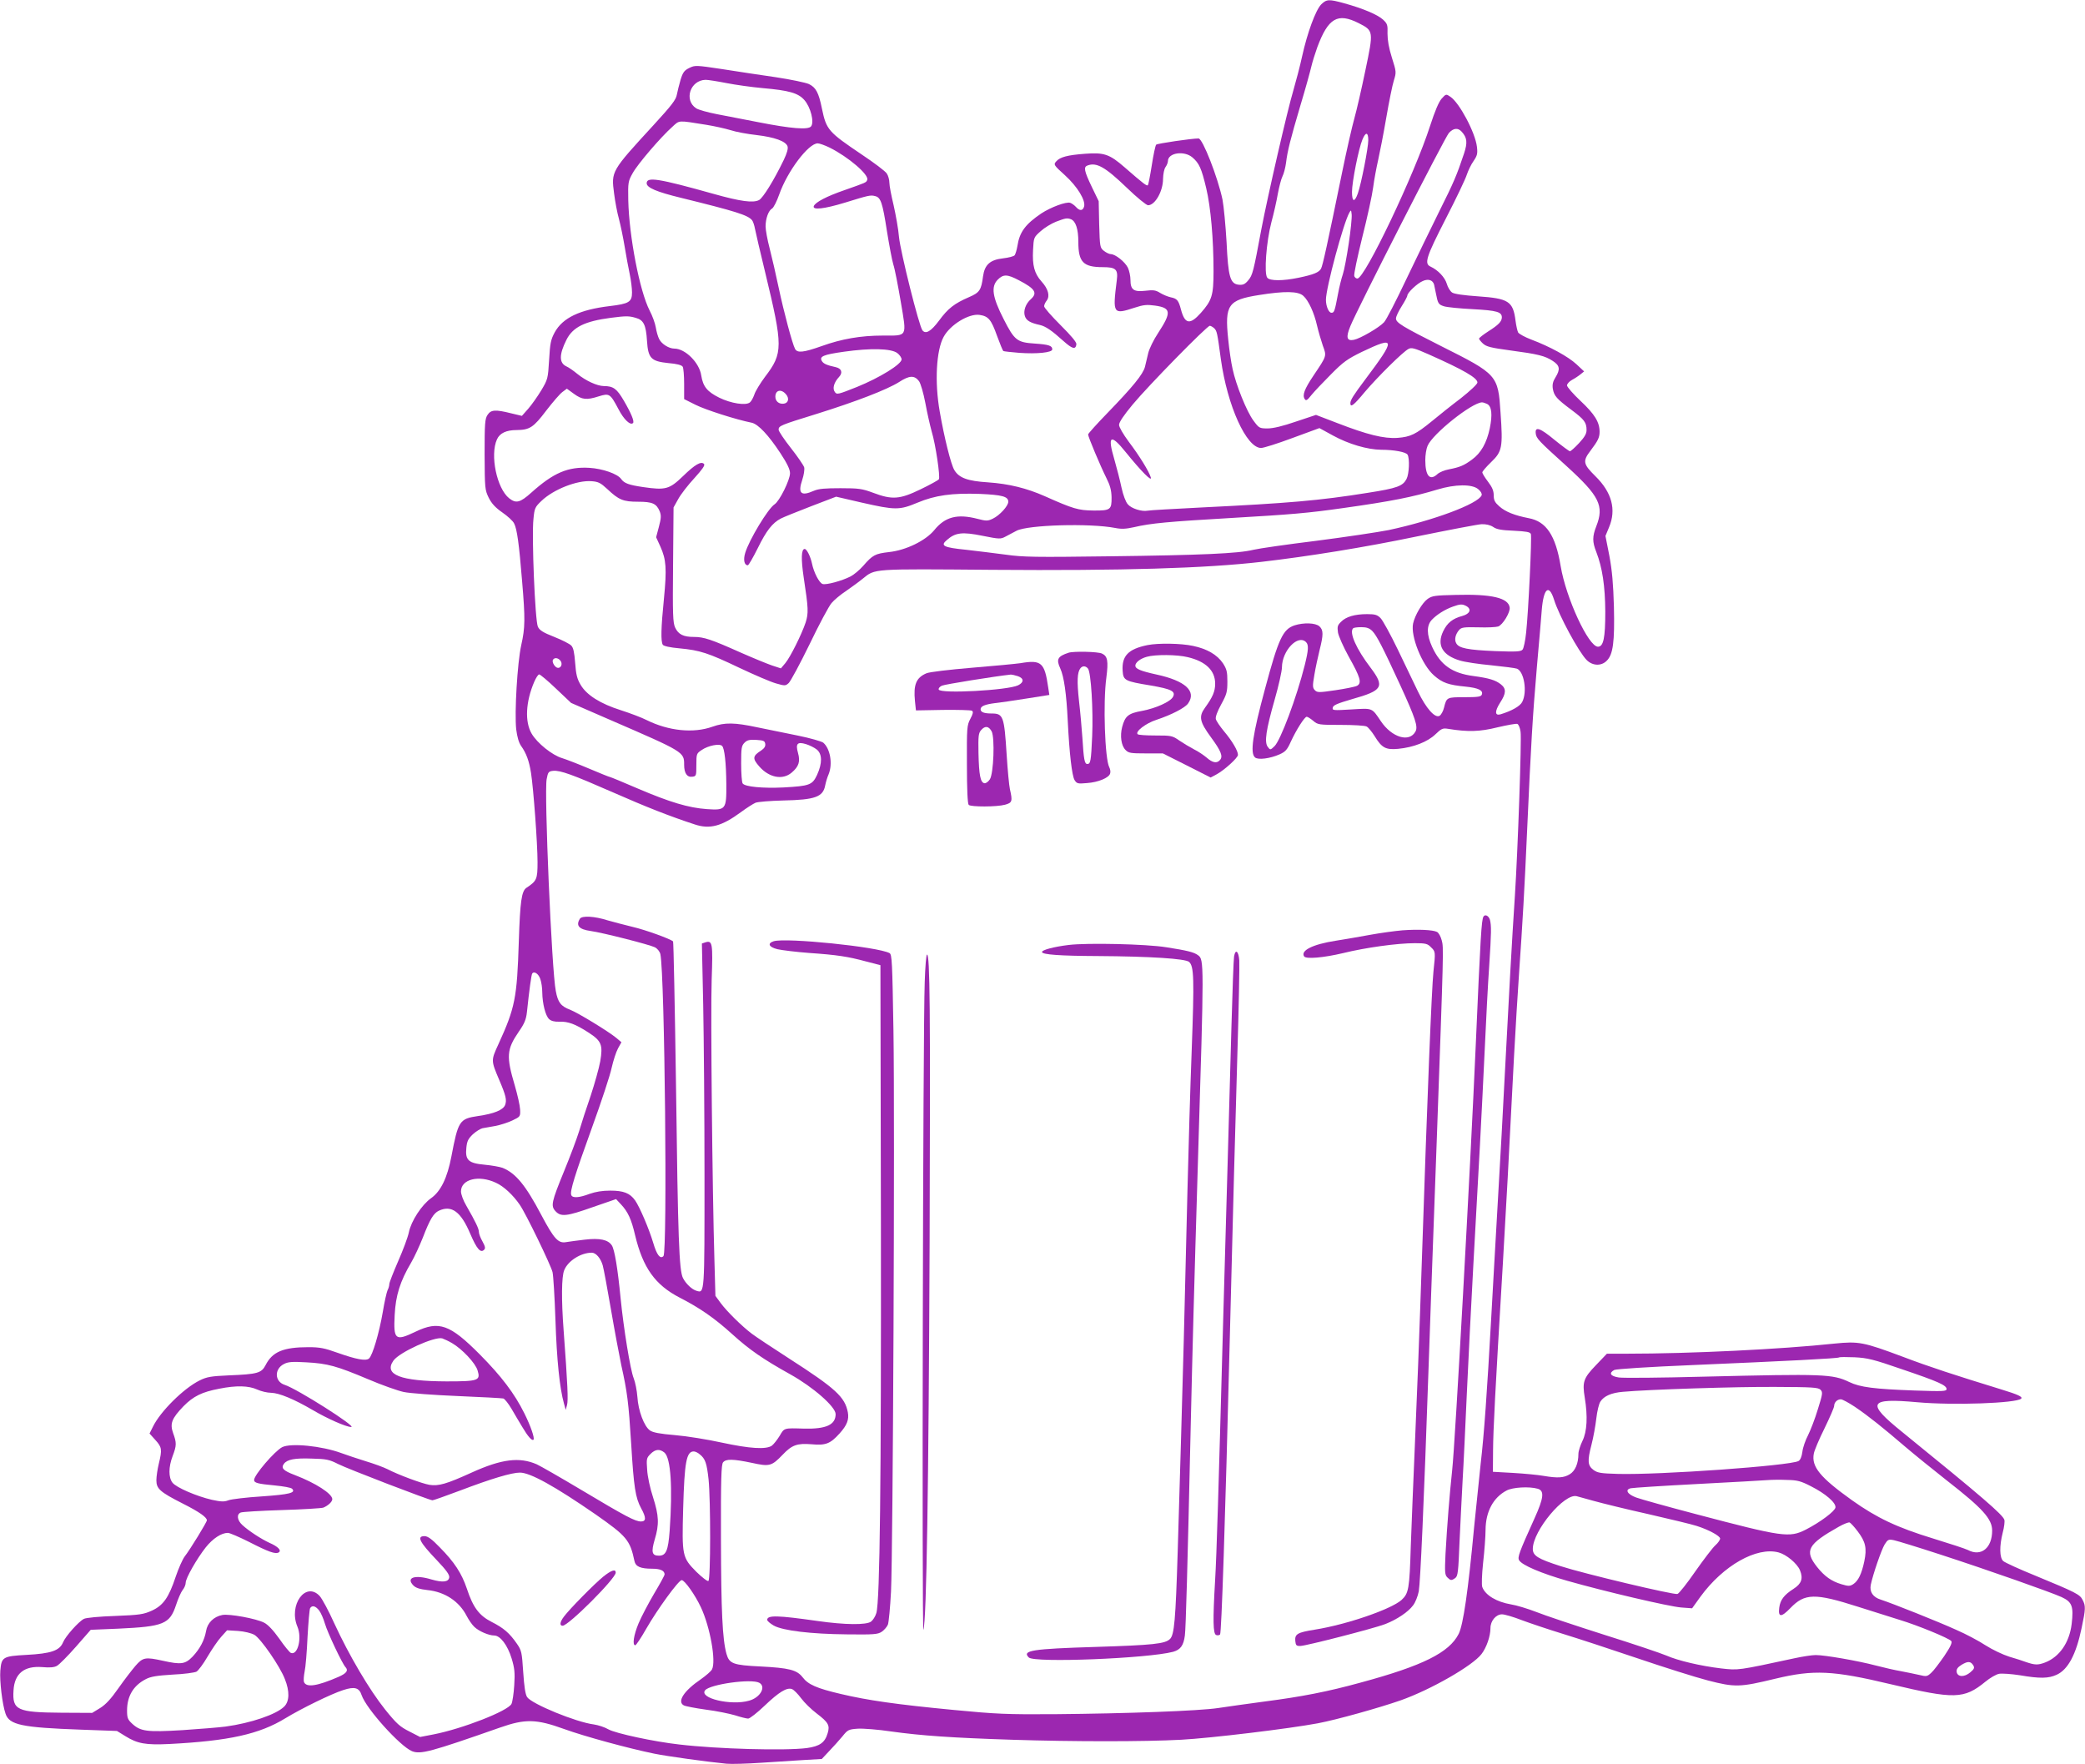 <?xml version="1.0" standalone="no"?>
<!DOCTYPE svg PUBLIC "-//W3C//DTD SVG 20010904//EN"
 "http://www.w3.org/TR/2001/REC-SVG-20010904/DTD/svg10.dtd">
<svg version="1.0" xmlns="http://www.w3.org/2000/svg"
 width="1280pt" height="1083pt" viewBox="0 0 1280 1083"
 preserveAspectRatio="xMidYMid meet">
<g transform="translate(0,1083) scale(0.1,-0.1)"
fill="#9c27b0" stroke="none">
<path d="M8111 10803 c-34 -35 -85 -173 -117 -318 -13 -60 -38 -155 -54 -210
-36 -119 -158 -651 -196 -850 -49 -263 -54 -284 -81 -316 -20 -24 -32 -29 -57
-27 -54 5 -66 47 -76 262 -6 102 -17 219 -25 261 -29 137 -122 375 -147 375
-43 0 -253 -31 -260 -38 -5 -5 -17 -61 -27 -126 -10 -64 -21 -119 -24 -123 -7
-6 -26 8 -143 110 -93 81 -126 92 -244 83 -106 -8 -152 -20 -175 -46 -18 -20
-18 -22 53 -86 77 -70 129 -156 117 -193 -8 -26 -27 -27 -50 -1 -10 11 -26 22
-35 25 -25 8 -119 -27 -177 -65 -99 -67 -134 -115 -147 -200 -4 -24 -12 -50
-17 -57 -6 -7 -38 -15 -72 -19 -79 -9 -112 -39 -122 -110 -11 -85 -21 -100
-86 -128 -90 -39 -129 -69 -184 -144 -50 -67 -82 -85 -102 -60 -21 26 -135
482 -144 573 -4 50 -20 137 -33 195 -14 58 -26 120 -26 138 0 18 -7 44 -16 57
-9 14 -78 66 -153 116 -206 139 -218 152 -245 282 -20 99 -37 130 -80 151 -20
9 -111 28 -203 42 -92 13 -242 36 -331 50 -160 24 -165 24 -200 7 -31 -15 -40
-27 -54 -73 -9 -30 -19 -72 -23 -92 -5 -30 -32 -65 -142 -185 -262 -285 -261
-284 -243 -421 6 -48 19 -118 30 -157 10 -38 26 -115 35 -170 9 -55 23 -131
31 -168 8 -38 14 -88 14 -112 0 -59 -19 -70 -137 -84 -184 -22 -289 -72 -338
-162 -24 -45 -28 -66 -34 -169 -7 -114 -8 -119 -48 -186 -23 -38 -59 -89 -80
-113 l-39 -44 -67 16 c-96 24 -123 22 -144 -10 -16 -24 -18 -53 -18 -243 1
-209 2 -217 25 -265 18 -36 41 -61 84 -91 32 -22 65 -52 72 -67 18 -33 31
-129 49 -352 20 -236 19 -288 -5 -395 -24 -108 -42 -414 -31 -517 6 -47 16
-82 30 -102 32 -45 49 -91 61 -166 15 -97 40 -432 40 -548 0 -105 -5 -115 -68
-157 -30 -20 -39 -82 -47 -330 -11 -348 -23 -407 -126 -632 -45 -98 -45 -98 6
-218 41 -96 47 -123 36 -153 -12 -31 -68 -54 -166 -68 -115 -17 -122 -29 -164
-249 -25 -131 -65 -213 -124 -255 -58 -41 -123 -141 -137 -210 -6 -30 -36
-110 -66 -178 -29 -67 -54 -130 -54 -140 0 -10 -5 -27 -11 -38 -5 -11 -19 -71
-29 -133 -22 -128 -63 -268 -85 -286 -20 -16 -78 -5 -194 36 -78 28 -107 34
-177 34 -155 0 -222 -28 -264 -111 -25 -48 -50 -55 -224 -62 -110 -5 -136 -9
-180 -31 -98 -48 -242 -191 -287 -284 l-21 -42 36 -40 c40 -44 42 -58 21 -145
-8 -33 -15 -79 -15 -102 0 -52 22 -72 162 -143 101 -51 148 -84 148 -103 0
-11 -102 -178 -137 -223 -13 -18 -37 -72 -54 -122 -43 -130 -77 -177 -146
-209 -51 -23 -73 -27 -227 -33 -94 -3 -180 -11 -191 -18 -33 -17 -113 -107
-128 -144 -21 -51 -74 -69 -225 -77 -145 -8 -153 -13 -160 -97 -5 -61 12 -207
32 -264 23 -69 100 -85 463 -98 l221 -8 52 -32 c74 -46 124 -55 270 -48 365
19 552 60 712 158 97 59 280 149 355 173 70 23 98 15 113 -31 28 -83 234 -312
309 -344 53 -21 113 -5 541 145 154 54 222 53 393 -9 127 -46 396 -119 552
-151 77 -16 330 -51 445 -62 30 -3 127 0 215 6 88 6 207 13 265 17 l105 6 45
48 c25 26 61 66 81 90 33 41 38 44 95 48 32 2 124 -5 204 -17 187 -26 374 -39
745 -51 377 -12 808 -12 1035 0 185 10 664 68 840 101 117 22 377 95 509 141
184 65 441 212 496 284 31 40 55 110 55 159 0 45 34 85 71 85 16 0 71 -16 122
-36 51 -19 164 -57 252 -84 88 -27 293 -94 455 -149 162 -55 358 -117 435
-137 167 -43 196 -42 415 11 234 56 351 51 707 -34 391 -93 450 -92 581 15 29
24 67 46 85 49 18 3 75 -1 127 -9 123 -21 176 -20 226 3 70 32 119 124 153
286 25 118 26 137 6 174 -16 33 -42 46 -289 148 -99 40 -188 81 -198 90 -23
21 -24 92 -3 175 9 33 13 68 10 78 -10 32 -134 139 -628 540 -222 179 -206
209 93 182 223 -20 609 -6 638 22 11 11 -18 25 -123 57 -286 88 -437 137 -603
200 -243 91 -272 96 -420 81 -328 -35 -887 -62 -1272 -62 l-125 0 -67 -70
c-77 -80 -85 -103 -69 -200 19 -115 14 -208 -14 -265 -13 -27 -25 -63 -25 -80
0 -59 -20 -105 -53 -125 -36 -22 -73 -25 -161 -10 -34 6 -117 14 -186 18
l-125 7 1 130 c1 129 12 346 60 1145 23 394 34 597 69 1280 9 162 22 385 30
495 23 332 34 524 50 885 24 535 34 703 60 1005 14 154 27 312 30 350 11 134
44 162 75 65 30 -98 152 -323 201 -372 36 -36 90 -38 123 -4 39 38 49 116 44
331 -4 141 -11 222 -28 313 l-24 122 22 53 c46 109 17 215 -84 314 -75 74 -79
92 -30 156 46 61 56 81 56 116 0 60 -30 108 -116 189 -46 43 -84 87 -84 96 0
9 14 25 31 34 17 9 41 25 53 35 l21 17 -47 44 c-51 47 -162 108 -276 151 -40
15 -76 35 -82 44 -5 10 -12 42 -16 72 -15 120 -43 137 -232 150 -85 6 -143 14
-157 23 -12 8 -27 32 -33 54 -12 40 -54 84 -99 105 -41 18 -29 57 93 295 64
124 122 246 129 270 8 24 26 62 41 83 23 34 26 46 21 88 -10 87 -108 271 -163
307 -26 18 -27 18 -54 -12 -18 -21 -41 -76 -70 -165 -96 -299 -401 -939 -447
-939 -8 0 -16 7 -19 15 -4 9 19 116 49 238 31 122 61 260 67 307 6 47 20 121
30 165 10 44 33 161 50 260 17 99 38 203 47 231 16 51 15 54 -12 140 -19 60
-27 108 -27 148 2 53 -1 61 -28 86 -33 30 -122 68 -238 100 -94 26 -108 25
-141 -7z m230 -115 c92 -47 92 -48 41 -291 -23 -111 -53 -242 -67 -292 -14
-49 -48 -198 -75 -330 -92 -449 -120 -576 -130 -594 -12 -23 -46 -37 -138 -56
-96 -20 -176 -20 -192 0 -21 25 -6 221 25 340 15 55 33 135 40 177 8 42 20 89
28 105 8 15 18 53 22 83 9 74 26 142 89 355 30 99 59 205 66 235 7 30 24 84
37 120 67 180 125 213 254 148z m-3881 -368 c56 -11 156 -25 223 -31 161 -14
217 -30 255 -73 39 -44 62 -137 41 -162 -18 -22 -121 -14 -324 26 -82 16 -196
38 -253 49 -57 11 -114 27 -128 36 -77 50 -37 173 58 175 14 0 72 -9 128 -20z
m-125 -256 c50 -8 117 -23 150 -33 33 -11 105 -24 159 -30 111 -13 181 -38
191 -70 4 -15 -4 -42 -24 -84 -61 -126 -127 -232 -151 -245 -36 -19 -113 -9
-280 38 -339 95 -410 106 -410 65 0 -27 61 -53 209 -89 337 -83 412 -106 438
-138 6 -7 14 -31 18 -53 4 -22 32 -141 62 -265 111 -460 111 -497 -1 -644 -29
-39 -59 -88 -65 -108 -7 -20 -19 -42 -27 -48 -24 -21 -116 -7 -189 29 -74 37
-99 68 -110 136 -11 78 -98 165 -165 165 -33 0 -78 28 -93 58 -8 15 -17 47
-21 72 -4 25 -21 72 -38 104 -61 119 -126 454 -131 677 -2 109 -1 116 27 166
30 55 172 221 244 285 45 41 31 40 207 12z m4638 -42 c34 -37 37 -67 15 -134
-45 -135 -64 -179 -151 -353 -49 -99 -141 -288 -204 -420 -62 -131 -123 -250
-136 -263 -30 -33 -146 -100 -185 -108 -44 -9 -51 14 -22 84 43 106 581 1160
605 1186 28 30 55 33 78 8z m-573 -53 c0 -46 -43 -266 -64 -326 -20 -57 -36
-54 -36 9 0 61 41 267 64 321 20 49 36 47 36 -4z m-3307 -45 c116 -58 243
-167 231 -198 -6 -17 -6 -16 -139 -63 -110 -38 -179 -74 -189 -98 -10 -26 63
-18 191 21 146 45 157 48 186 40 34 -8 45 -40 72 -215 14 -86 31 -178 39 -204
9 -26 29 -130 46 -230 37 -220 44 -207 -111 -207 -134 0 -251 -20 -376 -65
-110 -39 -148 -43 -162 -17 -17 32 -69 227 -100 373 -17 81 -42 190 -56 244
-14 53 -25 114 -25 135 0 49 18 98 40 110 9 5 29 44 44 87 50 142 179 313 236
313 11 0 44 -12 73 -26z m2227 -60 c42 -36 56 -67 85 -189 28 -117 45 -313 45
-510 0 -149 -10 -179 -78 -256 -67 -75 -98 -69 -122 21 -15 57 -24 67 -63 75
-18 4 -47 16 -65 27 -27 17 -42 19 -91 13 -71 -8 -91 6 -91 67 0 22 -7 56 -16
75 -18 36 -77 83 -105 83 -9 0 -28 9 -42 20 -24 19 -25 24 -29 162 l-3 143
-43 89 c-46 96 -51 121 -26 130 55 21 108 -8 241 -136 62 -60 121 -108 131
-108 43 0 92 86 92 162 1 31 7 61 15 72 8 11 15 28 15 37 0 51 99 66 150 23z
m960 -529 c-12 -80 -28 -165 -36 -188 -8 -23 -22 -78 -30 -122 -20 -106 -23
-115 -40 -115 -17 0 -34 40 -34 80 0 72 107 470 144 535 10 18 11 17 14 -12 2
-18 -6 -98 -18 -178z m-1705 149 c29 -12 45 -60 45 -139 0 -124 30 -155 150
-155 80 0 95 -13 86 -81 -26 -207 -23 -211 109 -168 55 18 75 20 126 13 99
-14 102 -41 19 -168 -28 -42 -55 -98 -61 -124 -6 -26 -15 -64 -20 -84 -12 -46
-75 -123 -231 -284 -65 -67 -118 -126 -118 -131 0 -15 76 -195 112 -267 23
-45 31 -76 32 -118 1 -77 -6 -83 -112 -82 -92 1 -123 10 -298 88 -111 49 -219
76 -349 85 -125 8 -177 27 -206 75 -21 34 -62 199 -90 360 -32 181 -21 376 24
458 40 74 154 144 220 135 55 -8 72 -28 108 -129 18 -49 35 -91 39 -93 3 -2
47 -7 97 -11 109 -8 203 2 203 21 0 23 -21 30 -108 36 -108 7 -124 19 -191
151 -69 135 -78 198 -36 241 35 35 59 34 131 -4 98 -51 115 -77 73 -115 -33
-29 -48 -73 -37 -105 9 -27 33 -41 92 -54 35 -8 72 -33 144 -98 55 -49 75 -55
80 -21 2 13 -30 51 -98 119 -55 55 -100 106 -100 115 0 8 7 24 16 35 21 28 9
72 -32 117 -44 49 -57 99 -52 193 4 77 4 78 47 116 23 21 66 47 94 58 58 22
68 24 92 15z m2229 -401 c2 -10 7 -34 11 -53 12 -62 15 -69 49 -80 18 -6 98
-14 179 -18 148 -8 177 -17 177 -51 -1 -25 -20 -45 -83 -85 -31 -20 -57 -40
-57 -45 0 -4 11 -18 24 -30 21 -19 48 -26 167 -42 172 -23 213 -33 262 -65 43
-28 47 -51 16 -101 -16 -25 -20 -44 -16 -70 8 -44 23 -61 114 -129 79 -59 93
-77 93 -124 0 -23 -12 -43 -46 -80 -26 -28 -51 -50 -56 -50 -5 0 -48 32 -95
70 -88 73 -120 84 -115 40 3 -31 16 -45 190 -202 201 -183 231 -243 182 -368
-25 -64 -25 -96 0 -159 37 -96 54 -208 55 -366 0 -161 -11 -215 -45 -215 -58
0 -196 298 -229 495 -31 188 -88 274 -196 294 -87 17 -143 39 -181 73 -27 24
-34 37 -34 68 0 27 -9 49 -35 83 -19 25 -35 51 -35 57 0 6 24 34 54 63 68 65
73 91 58 303 -15 232 -19 236 -366 410 -238 120 -276 143 -276 169 0 12 16 45
35 75 19 30 35 60 35 66 0 17 61 75 95 89 33 15 61 6 69 -22z m-803 -69 c32
-28 67 -105 84 -181 9 -38 25 -93 36 -125 24 -65 25 -61 -57 -183 -57 -85 -70
-121 -54 -145 8 -12 15 -8 41 25 18 22 72 79 120 127 75 76 100 94 190 138
208 99 210 83 20 -170 -72 -96 -91 -126 -91 -145 0 -29 20 -14 88 68 78 92
235 248 269 265 18 10 37 5 123 -33 216 -96 300 -145 300 -173 0 -10 -44 -51
-102 -97 -57 -43 -137 -107 -178 -141 -98 -80 -131 -96 -210 -102 -84 -6 -187
20 -368 90 l-133 51 -123 -41 c-81 -28 -140 -42 -174 -42 -50 0 -53 2 -87 48
-41 55 -107 218 -128 317 -9 39 -21 121 -27 183 -22 211 -1 241 190 271 157
25 239 24 271 -5z m-4099 -135 c49 -13 64 -43 70 -142 7 -107 25 -125 132
-136 50 -4 81 -12 87 -22 5 -7 9 -56 9 -106 l0 -93 70 -35 c59 -30 249 -91
345 -110 40 -9 103 -76 176 -187 42 -64 59 -100 59 -123 0 -41 -64 -171 -95
-191 -40 -26 -156 -218 -180 -298 -13 -42 -6 -76 16 -76 5 0 32 47 61 105 53
108 90 155 142 182 17 9 100 42 185 75 l154 59 160 -37 c203 -46 229 -46 339
0 110 46 212 60 384 54 136 -6 174 -16 174 -48 0 -26 -53 -84 -95 -104 -31
-15 -40 -15 -94 -1 -124 32 -199 13 -266 -70 -53 -64 -173 -123 -277 -134 -85
-10 -100 -17 -159 -85 -23 -26 -58 -55 -78 -65 -53 -27 -149 -53 -171 -46 -21
7 -54 71 -65 125 -9 43 -32 90 -45 90 -21 0 -23 -61 -6 -175 29 -190 30 -219
12 -276 -24 -72 -94 -213 -125 -250 l-27 -32 -55 18 c-29 10 -117 46 -194 80
-179 80 -224 95 -285 95 -64 0 -95 15 -115 57 -14 30 -16 78 -13 386 l3 352
29 52 c16 29 60 86 99 128 48 53 67 79 59 87 -18 18 -55 -3 -129 -75 -84 -81
-107 -87 -245 -67 -88 13 -116 23 -135 50 -22 31 -113 63 -194 68 -132 8 -221
-30 -357 -152 -69 -62 -94 -68 -136 -35 -76 60 -119 266 -75 362 17 38 57 57
121 57 80 1 103 16 181 119 40 52 84 103 99 114 l28 21 44 -32 c50 -36 77 -39
152 -15 65 20 70 17 121 -79 33 -64 73 -101 89 -85 10 9 -11 60 -56 137 -43
74 -65 90 -123 90 -42 1 -110 32 -163 75 -23 19 -53 40 -67 46 -45 21 -45 72
0 162 39 79 113 115 273 136 93 12 111 12 152 0z m3552 -64 c17 -17 19 -27 41
-190 40 -287 157 -545 247 -545 15 0 101 27 192 61 l166 61 84 -46 c95 -52
210 -86 295 -87 80 0 152 -14 162 -30 14 -23 10 -118 -6 -149 -23 -44 -57 -57
-236 -85 -299 -48 -489 -64 -1019 -90 -173 -9 -324 -17 -335 -20 -35 -7 -99
13 -121 39 -13 14 -29 57 -39 103 -9 43 -29 121 -44 173 -44 148 -23 160 71
43 94 -116 161 -184 153 -154 -11 37 -70 133 -136 220 -34 46 -59 89 -59 103
0 16 29 59 83 124 97 117 457 484 474 484 6 0 18 -7 27 -15z m-1946 -152 c15
-11 27 -29 27 -39 0 -30 -135 -113 -273 -169 -118 -47 -125 -49 -137 -31 -16
21 -5 59 26 92 24 26 16 52 -20 60 -55 12 -75 21 -85 37 -18 29 8 40 136 58
162 23 288 20 326 -8z m134 -173 c10 -14 27 -72 39 -135 11 -60 29 -139 39
-175 24 -79 53 -277 44 -292 -4 -6 -55 -34 -113 -62 -128 -62 -174 -65 -291
-21 -67 25 -88 28 -200 28 -95 0 -134 -3 -164 -16 -79 -35 -99 -16 -71 67 10
30 15 63 12 77 -4 13 -41 67 -82 119 -41 52 -75 103 -75 112 0 24 10 28 233
97 240 75 433 149 507 196 63 41 94 42 122 5z m-818 -79 c23 -25 17 -55 -12
-59 -29 -4 -52 14 -52 43 0 40 35 49 64 16z m4306 -61 c28 -15 33 -65 16 -149
-19 -90 -54 -152 -109 -192 -50 -37 -75 -47 -141 -60 -28 -5 -59 -18 -71 -29
-47 -44 -75 -12 -75 86 0 30 6 69 14 87 30 73 271 265 334 267 7 0 22 -5 32
-10z m-5402 -522 c71 -67 98 -78 189 -78 88 0 113 -11 133 -59 10 -26 9 -41
-5 -95 l-17 -64 26 -57 c36 -80 40 -135 22 -320 -18 -178 -20 -263 -7 -283 5
-8 44 -17 102 -22 127 -12 176 -28 369 -120 91 -43 191 -86 223 -95 56 -16 59
-16 79 2 11 10 69 117 128 238 58 121 119 235 135 253 15 18 55 52 89 74 33
23 80 57 103 76 77 62 52 60 792 54 805 -6 1309 9 1656 49 285 33 633 89 949
155 197 40 378 75 401 76 28 1 54 -5 72 -17 21 -15 52 -20 126 -23 78 -4 100
-8 105 -20 7 -19 -15 -478 -29 -606 -5 -49 -15 -96 -22 -104 -10 -12 -38 -14
-167 -9 -170 7 -224 18 -240 48 -13 22 -5 56 18 82 14 16 30 18 117 16 55 -2
110 1 122 5 28 9 76 88 71 117 -8 59 -111 83 -331 77 -127 -3 -145 -5 -173
-25 -33 -24 -78 -100 -89 -151 -16 -77 54 -253 128 -318 52 -46 90 -59 194
-69 79 -8 110 -23 100 -49 -5 -13 -23 -16 -106 -16 -109 0 -110 0 -126 -64 -5
-22 -18 -44 -27 -50 -28 -17 -83 45 -133 149 -24 50 -80 166 -124 258 -45 93
-92 179 -106 193 -20 20 -34 24 -82 24 -76 0 -130 -16 -160 -47 -22 -21 -24
-30 -19 -66 4 -23 34 -90 66 -148 71 -126 82 -162 51 -179 -12 -6 -71 -18
-132 -27 -102 -15 -112 -15 -127 0 -14 15 -15 25 -3 94 7 43 22 111 32 152 24
95 24 123 -1 146 -24 22 -97 24 -153 6 -71 -24 -98 -80 -181 -390 -76 -281
-93 -395 -61 -421 19 -16 91 -7 150 19 36 16 47 28 69 77 34 74 85 154 98 154
6 0 23 -11 40 -25 28 -24 35 -25 169 -25 77 0 149 -4 159 -10 10 -5 32 -32 49
-59 44 -72 68 -85 144 -78 95 9 181 43 229 89 37 36 46 39 77 34 122 -20 196
-18 304 9 60 14 115 24 122 21 8 -3 17 -25 20 -49 7 -45 -17 -728 -35 -1007
-17 -253 -39 -652 -60 -1060 -11 -217 -31 -586 -45 -820 -13 -234 -32 -551
-40 -705 -26 -465 -44 -721 -65 -900 -10 -93 -28 -268 -40 -387 -37 -396 -67
-602 -95 -658 -58 -115 -221 -196 -602 -299 -203 -56 -364 -87 -588 -116 -104
-14 -233 -32 -285 -40 -116 -18 -561 -34 -1005 -38 -297 -2 -359 1 -620 26
-356 34 -527 59 -693 98 -149 35 -201 58 -235 103 -35 45 -84 57 -259 66 -167
8 -191 17 -208 77 -25 89 -33 266 -34 704 -1 373 2 459 13 472 18 22 61 21
176 -3 109 -24 122 -21 190 50 57 60 89 71 177 64 87 -8 115 3 172 66 46 51
59 85 51 130 -18 94 -74 146 -360 330 -104 67 -208 136 -230 153 -61 46 -153
137 -190 187 l-33 45 -6 215 c-13 436 -24 1521 -17 1725 8 225 5 244 -39 230
l-21 -7 8 -376 c4 -208 8 -681 8 -1053 0 -726 1 -718 -49 -703 -28 8 -65 43
-83 78 -24 46 -31 242 -43 1186 -7 481 -15 878 -18 881 -18 16 -170 71 -248
89 -49 12 -118 30 -153 40 -81 26 -159 30 -171 10 -26 -42 -6 -65 65 -75 74
-10 363 -84 395 -100 16 -8 30 -26 34 -42 27 -126 44 -1829 19 -1854 -20 -20
-41 7 -63 82 -26 87 -84 222 -111 260 -32 45 -71 60 -153 60 -49 0 -90 -7
-127 -20 -63 -24 -105 -27 -112 -7 -9 23 20 117 128 416 57 157 111 321 120
365 10 44 27 97 39 119 l21 38 -32 27 c-50 41 -234 153 -282 172 -58 22 -76
45 -89 116 -25 124 -72 1220 -56 1300 8 44 12 48 40 51 44 4 118 -23 369 -133
200 -88 347 -146 500 -196 93 -31 166 -11 283 75 35 26 76 52 90 58 15 6 91
12 170 14 197 4 245 22 258 93 4 20 13 50 21 68 26 64 10 157 -33 194 -11 8
-80 28 -154 43 -74 15 -187 38 -250 51 -141 30 -200 31 -276 4 -117 -42 -269
-26 -403 40 -31 16 -103 43 -159 61 -127 40 -212 94 -248 157 -21 35 -28 63
-33 133 -5 65 -11 94 -24 107 -9 10 -56 34 -104 53 -69 27 -91 41 -101 63 -17
35 -39 558 -27 662 6 65 10 73 49 110 74 71 219 128 308 121 41 -3 55 -10 96
-48z m5347 -1 c16 -13 24 -28 21 -37 -21 -53 -295 -155 -571 -214 -66 -13
-266 -43 -445 -66 -179 -22 -352 -47 -385 -55 -92 -23 -321 -33 -885 -40 -454
-6 -529 -5 -635 10 -66 9 -175 22 -243 30 -141 14 -161 25 -119 60 52 46 94
51 218 26 105 -21 112 -21 142 -5 18 9 48 25 68 36 70 36 450 47 605 17 40 -8
67 -6 117 5 101 24 213 34 592 56 376 22 472 30 690 61 299 42 428 68 580 114
109 33 213 34 250 2z m-74 -717 c35 -19 24 -48 -23 -61 -60 -16 -93 -42 -118
-94 -41 -85 -5 -148 103 -180 29 -9 115 -22 192 -29 77 -8 148 -17 158 -21 44
-18 64 -143 32 -204 -13 -26 -64 -55 -133 -76 -35 -10 -37 17 -3 71 38 58 39
86 5 113 -33 26 -72 38 -168 51 -131 17 -203 68 -254 179 -34 74 -35 131 -2
166 30 32 81 64 129 81 45 16 57 17 82 4z m-576 -154 c27 -28 62 -95 173 -336
91 -199 108 -250 92 -280 -37 -70 -145 -38 -213 63 -56 83 -48 80 -180 72
-113 -7 -119 -6 -115 11 2 15 29 26 118 52 189 53 202 76 115 192 -88 115
-134 218 -108 243 3 4 26 7 50 7 33 0 50 -6 68 -24z m-407 -68 c17 -17 15 -48
-8 -141 -50 -199 -149 -463 -186 -498 -25 -24 -26 -24 -41 -4 -22 29 -11 103
42 289 25 87 45 177 45 200 1 102 98 204 148 154z m-4578 -113 c15 -18 6 -45
-14 -45 -18 0 -40 36 -31 50 9 15 31 12 45 -5z m-27 -172 l93 -88 239 -104
c455 -197 455 -197 455 -276 0 -52 18 -78 51 -73 23 3 24 6 24 72 0 68 1 71
33 92 39 27 109 41 125 25 15 -15 25 -105 26 -236 1 -154 -3 -160 -119 -152
-113 8 -227 42 -426 127 -90 39 -166 70 -169 70 -4 0 -61 23 -127 51 -66 28
-141 57 -167 65 -61 18 -153 92 -187 150 -43 73 -37 196 16 319 11 25 24 45
30 45 6 0 53 -39 103 -87z m1285 -340 c2 -15 -6 -27 -25 -40 -53 -34 -55 -49
-11 -99 60 -68 143 -84 198 -37 44 37 54 68 39 121 -16 57 -4 70 49 54 22 -7
51 -21 66 -33 34 -27 35 -84 2 -156 -29 -62 -46 -68 -206 -77 -127 -6 -238 4
-251 25 -5 8 -9 62 -9 122 0 95 2 109 21 128 16 16 30 19 72 17 45 -3 52 -6
55 -25z m-1381 -1443 c7 -19 12 -56 12 -82 1 -70 20 -144 42 -164 13 -12 33
-17 64 -16 52 2 97 -14 177 -66 81 -52 90 -76 73 -177 -8 -44 -35 -139 -59
-212 -25 -72 -57 -170 -71 -218 -15 -48 -56 -157 -91 -242 -79 -193 -84 -216
-53 -249 33 -35 68 -31 229 26 l142 49 30 -32 c43 -46 64 -91 87 -190 48 -200
123 -305 274 -383 123 -63 214 -126 322 -224 106 -96 190 -154 357 -247 140
-78 278 -199 278 -244 0 -66 -59 -92 -193 -89 -126 4 -122 5 -151 -45 -15 -24
-36 -51 -48 -60 -36 -24 -134 -18 -306 19 -86 19 -215 40 -287 46 -95 8 -137
16 -155 29 -36 25 -72 122 -77 206 -3 39 -13 90 -23 115 -20 49 -62 307 -80
490 -18 185 -37 299 -54 325 -23 35 -74 46 -167 35 -44 -5 -94 -12 -113 -15
-48 -9 -74 18 -152 165 -98 186 -158 258 -239 291 -17 6 -66 15 -109 19 -100
9 -121 28 -113 104 4 41 11 55 40 83 20 18 46 34 59 37 13 2 48 8 79 14 31 6
78 21 105 34 48 23 49 24 47 67 -1 24 -16 90 -32 145 -54 182 -51 223 24 333
35 50 45 75 50 121 14 134 27 227 32 235 11 18 39 0 50 -33z m-272 -1251 c47
-21 105 -75 146 -135 38 -55 189 -367 201 -413 5 -20 13 -153 18 -296 8 -244
26 -417 52 -510 l11 -40 8 30 c8 28 4 123 -21 460 -14 186 -13 329 4 368 23
57 102 107 169 107 25 0 54 -33 67 -77 6 -21 29 -144 51 -273 22 -129 51 -282
63 -340 37 -166 45 -229 61 -485 16 -266 26 -329 61 -394 32 -58 31 -81 -1
-81 -35 0 -94 31 -365 193 -129 77 -253 148 -275 158 -106 46 -215 33 -400
-51 -154 -70 -203 -84 -259 -75 -46 8 -190 61 -257 96 -24 12 -84 34 -134 49
-49 15 -117 38 -150 50 -119 44 -311 63 -363 36 -47 -25 -172 -171 -172 -201
0 -18 21 -24 129 -34 51 -5 97 -13 104 -20 25 -25 -15 -35 -185 -47 -95 -6
-188 -17 -206 -24 -26 -10 -45 -9 -101 3 -95 22 -218 75 -242 105 -25 32 -25
96 1 164 24 64 25 80 3 140 -21 59 -9 90 63 165 61 62 114 88 220 108 105 21
180 19 233 -5 24 -11 62 -20 85 -20 50 -1 141 -39 256 -106 88 -52 205 -104
236 -104 37 0 -333 235 -409 259 -61 20 -64 96 -5 127 26 14 51 16 138 11 132
-7 188 -23 378 -103 84 -36 183 -71 220 -79 37 -8 186 -19 332 -25 146 -6 272
-13 280 -15 9 -3 31 -31 50 -63 18 -31 48 -82 67 -113 33 -56 59 -86 68 -77 9
8 -17 84 -56 162 -60 121 -141 228 -274 362 -183 184 -250 208 -394 139 -125
-60 -136 -50 -128 103 6 119 33 206 101 321 20 34 52 104 72 154 43 112 66
150 99 165 78 36 135 -7 192 -142 40 -93 63 -120 85 -98 9 9 7 20 -10 51 -12
21 -22 47 -22 58 0 20 -19 60 -78 163 -18 30 -32 69 -32 86 0 75 109 103 215
53z m-270 -984 c62 -36 144 -123 157 -168 19 -62 5 -67 -191 -67 -282 1 -386
41 -326 127 36 52 253 150 300 137 11 -4 38 -16 60 -29z m8900 -160 c227 -77
275 -99 275 -122 0 -14 -19 -15 -197 -9 -247 9 -334 20 -400 52 -103 49 -154
51 -893 33 -261 -7 -496 -9 -522 -5 -52 8 -63 27 -28 46 12 6 211 19 477 30
585 25 897 41 903 47 3 3 46 3 95 1 79 -4 114 -12 290 -73z m-499 -126 c15
-16 14 -24 -16 -120 -17 -57 -45 -129 -60 -159 -16 -30 -32 -76 -35 -102 -4
-31 -13 -51 -24 -57 -54 -29 -854 -86 -1108 -79 -105 3 -125 6 -150 24 -36 27
-39 54 -13 154 12 46 25 119 30 163 5 44 16 90 25 103 22 34 67 54 138 60 152
14 705 32 939 30 224 -1 259 -3 274 -17z m211 -105 c83 -56 175 -130 308 -244
55 -47 170 -140 255 -207 222 -173 280 -237 280 -309 0 -107 -68 -162 -149
-119 -16 8 -111 39 -212 70 -223 68 -347 127 -499 235 -196 140 -250 206 -235
286 3 19 33 90 66 156 32 66 59 128 59 137 0 22 19 41 41 41 10 0 48 -21 86
-46z m-7308 -281 c39 -33 51 -213 32 -481 -9 -121 -22 -152 -66 -152 -43 0
-48 22 -26 98 29 95 26 148 -10 261 -18 54 -34 128 -36 168 -5 67 -4 73 20 97
30 30 56 33 86 9z m217 -11 c34 -27 43 -54 54 -154 13 -129 13 -615 -1 -623
-6 -4 -39 22 -74 56 -87 88 -89 98 -81 389 8 286 20 350 65 350 9 0 26 -8 37
-18z m-2221 -59 c59 -30 562 -223 580 -223 6 0 82 27 170 60 192 73 316 110
367 110 63 0 213 -83 465 -257 190 -133 211 -157 238 -286 7 -34 37 -47 109
-47 50 0 76 -12 76 -35 0 -6 -29 -59 -65 -119 -35 -60 -78 -141 -95 -182 -30
-72 -39 -134 -20 -134 5 0 36 46 67 101 69 120 199 299 218 299 18 0 82 -90
118 -167 57 -122 94 -332 68 -381 -6 -12 -38 -39 -69 -61 -103 -70 -147 -137
-104 -160 9 -5 70 -17 135 -26 65 -8 146 -25 180 -35 34 -11 70 -20 80 -20 10
0 56 36 102 80 87 83 136 113 167 101 11 -4 36 -29 56 -56 20 -27 63 -69 95
-93 72 -55 83 -73 68 -122 -17 -58 -49 -80 -128 -91 -134 -17 -545 -6 -783 22
-153 17 -391 68 -435 93 -22 13 -62 26 -89 30 -110 14 -382 126 -410 168 -11
17 -18 64 -24 154 -8 122 -10 132 -39 174 -45 65 -81 96 -154 133 -77 39 -115
89 -153 205 -32 94 -76 162 -166 253 -49 51 -74 69 -94 69 -49 0 -31 -36 76
-148 58 -61 78 -89 76 -105 -4 -29 -40 -33 -109 -13 -102 31 -159 12 -111 -37
15 -15 40 -23 86 -28 107 -11 195 -69 241 -159 13 -25 34 -55 47 -67 28 -27
89 -53 122 -53 37 0 82 -59 107 -141 18 -60 21 -87 16 -164 -3 -51 -11 -103
-17 -115 -23 -44 -300 -152 -478 -187 l-83 -16 -66 34 c-58 29 -79 48 -149
135 -96 120 -221 332 -311 527 -35 78 -76 154 -91 170 -86 91 -192 -56 -136
-189 29 -69 2 -177 -40 -161 -8 3 -40 42 -71 87 -38 53 -70 87 -94 99 -49 25
-212 55 -256 47 -53 -10 -92 -49 -100 -99 -10 -56 -37 -108 -83 -157 -45 -46
-70 -50 -182 -25 -109 24 -123 21 -169 -32 -23 -27 -70 -88 -105 -138 -44 -63
-77 -99 -111 -120 l-49 -30 -190 1 c-271 2 -301 16 -293 137 6 104 66 152 177
143 45 -4 73 -2 90 8 14 8 66 60 116 117 l91 104 169 7 c279 13 316 28 355
146 12 37 30 78 40 91 11 13 19 33 19 45 0 28 68 147 123 217 44 55 96 89 136
89 11 0 69 -25 129 -55 121 -62 163 -77 183 -65 19 12 -4 36 -57 59 -50 23
-127 73 -166 109 -32 29 -37 66 -10 77 9 4 123 11 252 15 129 4 244 11 255 15
29 12 55 36 55 52 0 33 -102 99 -230 148 -72 27 -86 43 -67 69 20 27 67 36
172 32 88 -2 107 -6 160 -33z m9043 -137 c89 -45 154 -101 150 -130 -3 -23
-94 -91 -182 -136 -101 -51 -140 -46 -674 95 -175 46 -340 92 -367 102 -55 20
-71 49 -33 57 13 3 196 15 408 26 212 11 405 22 430 24 25 2 79 3 120 1 64 -1
86 -7 148 -39z m-1678 -15 c42 -12 38 -55 -20 -183 -94 -208 -105 -238 -94
-256 17 -30 137 -81 295 -126 232 -66 625 -158 700 -164 l67 -5 51 71 c140
192 345 308 480 272 48 -13 113 -67 131 -109 21 -51 10 -83 -40 -115 -58 -37
-81 -68 -87 -115 -8 -60 12 -61 68 -3 88 92 151 93 414 9 94 -30 211 -67 260
-82 106 -32 299 -111 314 -129 7 -9 -4 -34 -43 -92 -30 -43 -65 -90 -80 -103
-25 -23 -29 -24 -74 -13 -26 6 -76 16 -112 23 -36 6 -105 22 -155 35 -110 29
-312 64 -368 64 -23 0 -82 -9 -132 -20 -348 -75 -342 -74 -449 -62 -126 15
-266 48 -336 79 -30 13 -201 71 -380 127 -179 57 -368 120 -420 141 -52 20
-121 41 -154 46 -88 15 -157 56 -176 106 -5 12 -3 75 5 150 8 70 15 162 15
203 1 110 47 197 129 240 37 20 138 26 191 11z m345 -75 c50 -14 200 -51 335
-81 135 -31 268 -63 295 -72 76 -24 145 -62 145 -78 0 -8 -13 -27 -29 -41 -16
-14 -71 -86 -123 -160 -51 -74 -101 -137 -110 -139 -21 -7 -577 125 -718 171
-140 45 -170 64 -170 106 1 112 195 344 270 323 8 -2 56 -15 105 -29z m1619
-186 c49 -64 58 -104 41 -185 -16 -76 -37 -120 -68 -140 -21 -13 -29 -13 -73
0 -60 18 -103 48 -149 106 -79 100 -58 139 134 247 30 17 59 28 66 26 6 -3 29
-27 49 -54z m505 -142 c310 -101 678 -231 747 -262 65 -30 75 -57 62 -166 -14
-114 -75 -202 -164 -236 -43 -16 -61 -16 -119 4 -16 6 -61 21 -100 32 -38 12
-104 43 -146 70 -41 27 -122 70 -180 95 -105 48 -391 162 -462 185 -49 15 -71
48 -62 92 14 66 65 214 85 247 19 30 24 33 57 26 20 -4 147 -43 282 -87z
m-9950 -344 c11 -14 27 -51 36 -82 16 -55 107 -247 126 -266 19 -21 7 -38 -43
-60 -131 -57 -198 -67 -212 -31 -3 9 -1 37 4 63 6 26 14 122 18 213 5 91 12
171 16 177 12 19 33 14 55 -14z m-397 -150 c39 -23 157 -193 187 -272 30 -75
28 -136 -4 -168 -49 -49 -206 -102 -360 -123 -38 -5 -158 -15 -265 -22 -219
-13 -257 -8 -309 40 -27 25 -31 36 -31 80 0 89 39 154 115 193 30 16 68 22
165 28 69 3 134 12 146 18 11 6 42 47 68 92 26 44 63 99 84 122 l36 40 67 -4
c40 -3 81 -13 101 -24z m10552 -187 c9 -15 6 -23 -18 -43 -36 -31 -79 -30 -84
3 -2 16 6 28 30 43 38 23 56 23 72 -3z m-7453 -107 c44 -24 7 -91 -62 -110
-110 -32 -310 15 -270 64 31 37 283 72 332 46z"/>
<path d="M7045 6870 c-118 -24 -159 -66 -153 -158 4 -59 13 -64 172 -90 128
-22 155 -36 137 -70 -16 -30 -105 -70 -190 -86 -84 -15 -104 -31 -122 -99 -14
-54 -6 -115 21 -141 18 -19 32 -21 125 -21 l104 0 147 -74 146 -74 36 19 c48
26 132 102 132 120 0 25 -36 86 -85 144 -25 30 -48 64 -51 76 -3 13 9 46 33
90 34 62 38 77 38 140 0 60 -4 76 -27 112 -35 52 -97 89 -184 107 -74 16 -213
18 -279 5z m246 -74 c111 -26 169 -82 169 -163 0 -47 -15 -82 -62 -147 -40
-55 -34 -86 37 -183 61 -83 74 -116 55 -138 -19 -23 -46 -18 -82 14 -18 15
-53 39 -78 51 -25 13 -65 37 -90 54 -43 30 -49 31 -147 31 -56 0 -105 3 -109
8 -16 16 50 67 115 88 91 30 177 74 195 101 53 75 -18 139 -193 177 -100 22
-131 35 -131 55 0 19 30 43 70 54 51 15 186 14 251 -2z"/>
<path d="M6560 6823 c-67 -22 -77 -40 -51 -96 23 -50 38 -156 46 -322 10 -202
26 -338 42 -364 14 -22 20 -23 77 -18 69 5 133 32 141 58 4 10 1 27 -5 39 -27
50 -39 397 -18 550 13 102 8 132 -27 148 -25 12 -175 15 -205 5z m119 -97 c19
-23 33 -256 26 -415 -7 -155 -10 -171 -30 -171 -17 0 -22 29 -30 160 -4 58
-13 160 -21 228 -13 120 -11 175 9 200 13 16 32 15 46 -2z"/>
<path d="M6265 6759 c-27 -4 -161 -17 -297 -28 -143 -12 -261 -26 -280 -34
-64 -27 -81 -70 -71 -171 l6 -57 166 3 c91 1 171 -1 178 -5 9 -6 7 -18 -10
-50 -21 -40 -22 -53 -21 -280 0 -152 4 -241 11 -248 13 -13 172 -13 223 1 44
12 47 21 30 95 -5 22 -14 117 -20 211 -15 238 -21 254 -92 254 -46 0 -68 8
-68 26 0 19 27 30 90 38 30 3 117 16 193 28 l139 22 -7 46 c-22 153 -42 171
-170 149z m-16 -80 c38 -13 38 -38 1 -56 -65 -31 -478 -53 -487 -26 -3 7 6 18
20 24 18 8 321 57 423 68 6 0 25 -4 43 -10z m-161 -339 c20 -40 12 -258 -11
-294 -10 -15 -25 -26 -34 -24 -24 5 -33 49 -36 184 -2 108 0 124 17 143 24 27
46 24 64 -9z"/>
<path d="M9107 5203 c-12 -21 -18 -118 -47 -783 -34 -778 -127 -2454 -145
-2615 -16 -150 -31 -336 -41 -516 -5 -110 -4 -127 11 -142 20 -20 26 -21 49
-4 16 11 19 39 26 218 5 112 14 283 19 379 6 96 17 337 26 535 9 198 27 554
40 790 33 585 52 940 70 1325 8 179 20 406 27 505 14 215 14 251 5 288 -7 25
-30 37 -40 20z"/>
<path d="M8610 5119 c-47 -4 -134 -16 -195 -27 -60 -11 -157 -28 -215 -37
-141 -22 -217 -60 -194 -96 11 -18 121 -8 239 20 138 34 333 61 441 61 66 0
78 -3 99 -25 28 -27 28 -27 15 -150 -11 -106 -38 -774 -70 -1740 -18 -539 -30
-840 -45 -1190 -8 -187 -19 -455 -24 -595 -8 -266 -13 -291 -57 -332 -64 -57
-337 -151 -532 -182 -107 -17 -124 -27 -120 -70 3 -27 6 -31 33 -30 39 2 444
106 516 133 71 27 143 74 174 116 14 18 29 56 35 86 10 62 31 524 60 1369 10
299 15 430 50 1390 43 1193 43 1193 31 1237 -6 24 -19 47 -29 52 -25 13 -115
17 -212 10z"/>
<path d="M4750 5052 c-41 -13 -30 -36 23 -49 26 -6 114 -17 195 -23 173 -12
237 -22 352 -53 l85 -22 3 -1595 c2 -1571 -6 -2309 -28 -2382 -6 -21 -21 -44
-33 -53 -30 -21 -159 -20 -327 4 -247 35 -310 37 -310 7 0 -7 18 -22 40 -35
56 -31 227 -52 450 -54 164 -2 189 0 213 16 15 10 32 30 38 44 5 14 14 105 19
202 12 246 24 2877 15 3444 -7 420 -9 468 -24 476 -72 39 -635 96 -711 73z"/>
<path d="M6560 5029 c-91 -11 -166 -31 -163 -44 4 -15 109 -23 343 -24 322 -2
538 -16 560 -36 30 -27 32 -103 16 -541 -9 -231 -20 -617 -26 -859 -17 -730
-30 -1213 -40 -1545 -5 -173 -14 -477 -20 -675 -13 -422 -21 -510 -47 -536
-29 -30 -104 -38 -455 -49 -395 -12 -455 -22 -412 -65 35 -34 730 -6 886 35
45 13 64 38 72 100 6 44 16 405 36 1290 11 470 19 789 45 1645 37 1203 37
1214 0 1241 -25 19 -67 29 -195 49 -123 20 -487 28 -600 14z"/>
<path d="M7576 4958 c-3 -18 -10 -211 -16 -428 -6 -217 -17 -620 -25 -895 -8
-275 -19 -671 -25 -880 -30 -1106 -41 -1466 -50 -1620 -15 -256 -13 -334 6
-342 8 -3 19 -2 24 3 9 10 31 670 60 1824 23 911 31 1210 46 1725 9 297 14
562 12 589 -4 58 -24 73 -32 24z"/>
<path d="M5677 4803 c-11 -278 -18 -4012 -8 -3978 19 61 32 873 38 2380 5
1445 2 1765 -16 1765 -5 0 -11 -75 -14 -167z"/>
<path d="M3703 1151 c-53 -43 -207 -199 -241 -245 -25 -33 -28 -56 -8 -56 36
0 326 290 326 326 0 24 -27 15 -77 -25z"/>
</g>
</svg>
